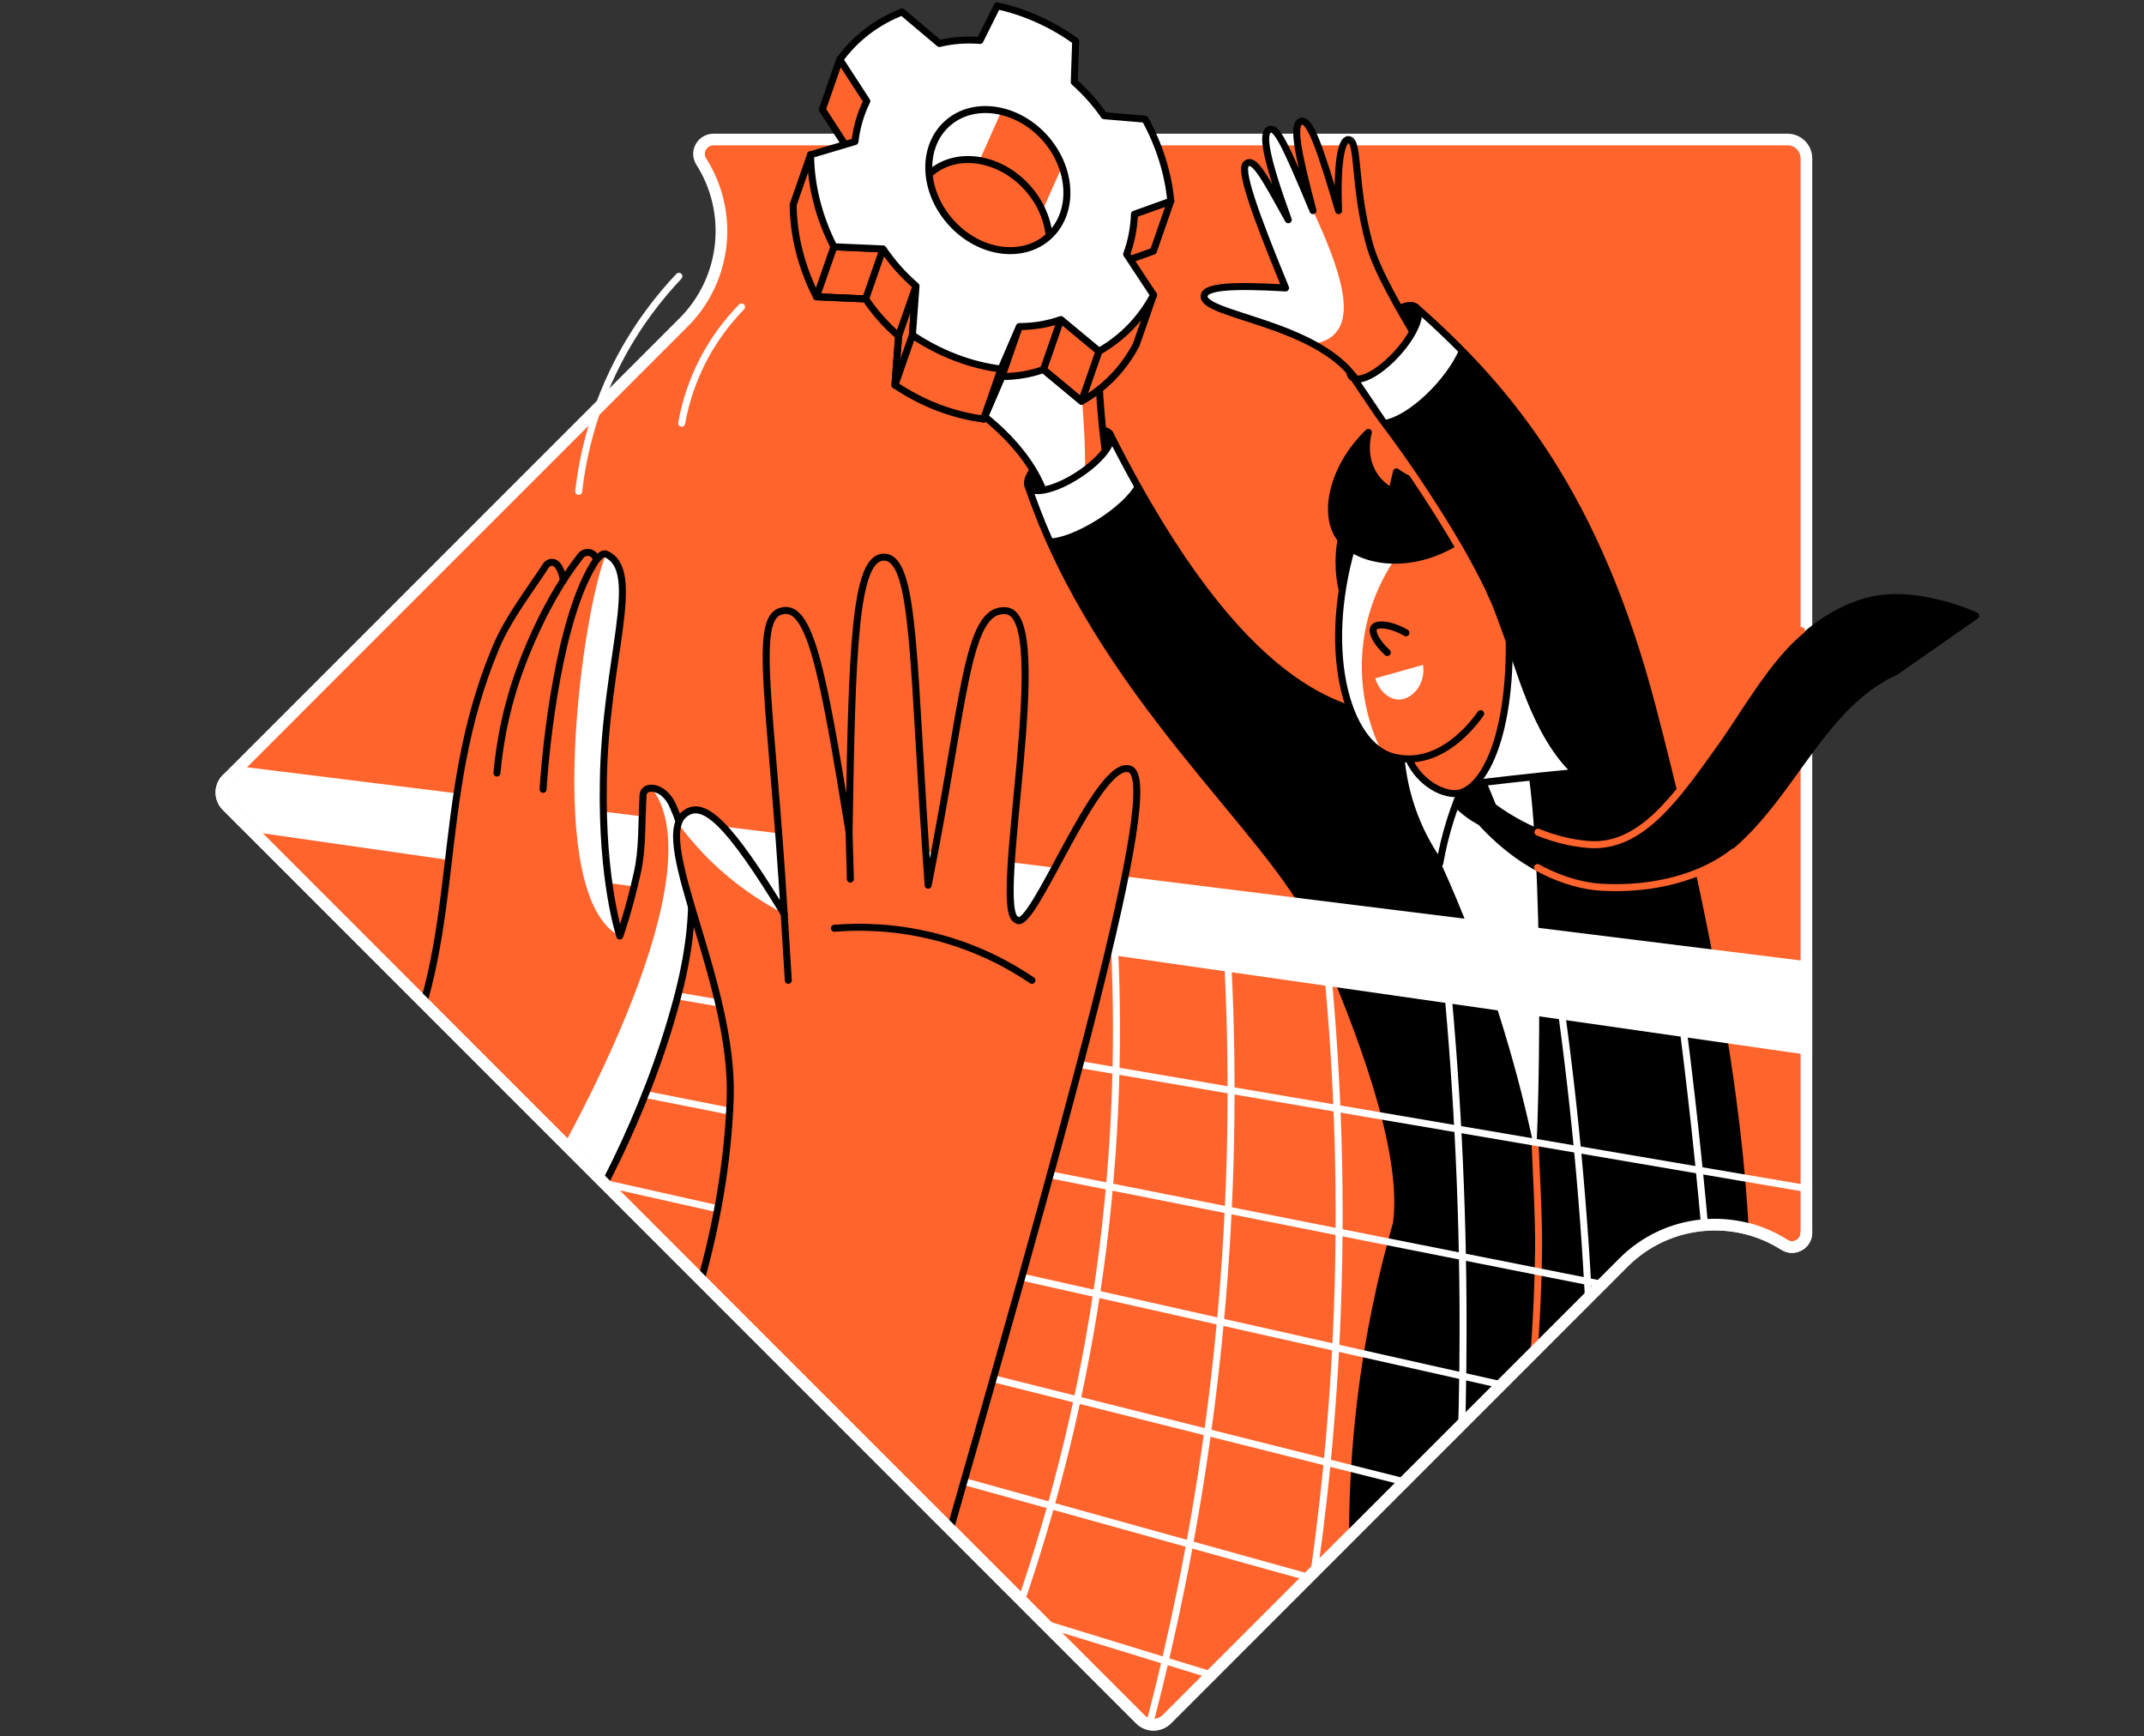 <svg width="368" height="298" viewBox="0 0 368 298" fill="none" xmlns="http://www.w3.org/2000/svg">
<rect x="0" y="0" width="368" height="298" fill="#333333" stroke="none"/>
<path d="M117.329 55.333L38.95 133.715C37.684 134.978 37.684 137.028 38.95 138.291L195.705 295.053C196.971 296.316 199.018 296.316 200.284 295.053L278.663 216.67C286.165 209.168 297.698 208.162 306.287 213.642C307.915 214.683 310.057 213.473 310.057 211.539V27.181C310.057 25.395 308.604 23.946 306.818 23.946H122.457C120.526 23.946 119.32 26.081 120.357 27.716C125.84 36.298 124.827 47.837 117.329 55.336" fill="#FF642D"/>
<path d="M117.329 55.333L38.95 133.715C37.684 134.978 37.684 137.028 38.95 138.291L195.705 295.053C196.971 296.316 199.018 296.316 200.284 295.053L278.663 216.67C286.165 209.168 297.698 208.162 306.287 213.642C307.915 214.683 310.057 213.473 310.057 211.539V27.181C310.057 25.395 308.604 23.946 306.818 23.946H122.457C120.526 23.946 119.32 26.081 120.357 27.716C125.84 36.298 124.827 47.837 117.329 55.336" stroke="white" stroke-width="2" stroke-linecap="round" stroke-linejoin="round"/>
<mask id="mask0_7481_1234" style="mask-type:luminance" maskUnits="userSpaceOnUse" x="38" y="16" width="314" height="280">
<path d="M117.329 55.333L38.95 133.715C37.684 134.978 37.684 137.028 38.95 138.291L195.704 295.053C196.971 296.316 199.018 296.316 200.284 295.053L278.663 216.67C286.165 209.168 297.698 208.162 306.287 213.642C307.915 214.683 310.057 213.473 310.057 211.539V139.543L351.366 96.606L310.057 103.366V27.181C310.057 25.395 308.604 23.946 306.818 23.946H233.865L218.96 16.015L212.523 23.946H122.46C120.529 23.946 119.323 26.081 120.361 27.716C125.844 36.298 124.831 47.838 117.332 55.336" fill="white"/>
</mask>
<g mask="url(#mask0_7481_1234)">
<path d="M185.127 81.467C188.982 78.948 191.39 75.807 190.504 74.45C189.617 73.094 185.774 74.037 181.918 76.556C178.063 79.075 175.655 82.217 176.541 83.573C177.428 84.929 181.271 83.986 185.127 81.467Z" fill="black" stroke="black" stroke-width="1.2" stroke-linecap="round" stroke-linejoin="round"/>
<path d="M179.87 86.8C177.693 77.54 168.566 70.966 165.971 69.306C167.128 64.484 168.288 59.659 169.446 54.837L184.372 51.305L188.632 65.437C188.716 67.266 188.839 69.151 189.011 71.093C189.296 74.325 189.683 77.392 190.14 80.287C186.929 82.235 183.082 84.855 179.87 86.804V86.8Z" fill="#FF642D"/>
<path d="M186.212 77.269C186.089 72.489 185.723 68.044 185.216 63.981L174.243 53.704L169.446 54.84C168.288 59.662 167.128 64.488 165.971 69.31C168.563 70.97 177.693 77.547 179.87 86.804C181.851 85.601 184.073 84.145 186.24 82.749C186.265 80.976 186.261 79.154 186.215 77.272L186.212 77.269Z" fill="white"/>
<path d="M179.87 86.8C177.693 77.54 168.566 70.966 165.971 69.306C167.128 64.484 168.288 59.659 169.446 54.837L184.372 51.305L188.632 65.437C188.716 67.266 188.839 69.151 189.011 71.093C189.296 74.325 189.683 77.392 190.14 80.287C186.929 82.235 183.082 84.855 179.87 86.804V86.8Z" stroke="black" stroke-width="1.2" stroke-linecap="round" stroke-linejoin="round"/>
<path d="M239.726 60.712C242.76 57.398 244.251 53.825 243.056 52.731C241.862 51.637 238.433 53.436 235.399 56.75C232.365 60.063 230.874 63.636 232.069 64.731C233.263 65.825 236.692 64.025 239.726 60.712Z" fill="black" stroke="black" stroke-width="1.2" stroke-linecap="round" stroke-linejoin="round"/>
<path d="M230.113 90.321C229.67 91.851 229.244 93.926 229.233 96.398C229.216 100.141 230.158 103.116 230.908 104.942C232.286 100.362 233.669 95.783 235.047 91.204L230.116 90.324L230.113 90.321Z" fill="black"/>
<path d="M244.125 59.666C240.003 52.811 236.289 46.353 235.065 41.936C232.241 31.75 233.359 23.946 231.446 23.946C230.215 23.946 229.441 27.973 229.757 36.147C226.606 25.535 224.862 20.302 223.3 20.823C221.781 21.329 222.709 26.091 225.361 36.147C220.296 23.946 219.034 21.747 217.905 22.226C216.568 22.788 217.068 26.573 221.116 37.715C216.741 29.788 215.239 27.079 213.913 28.106C212.728 29.024 215.182 36.143 220.655 49.417C211.898 48.921 206.896 49.111 206.682 50.764C206.249 54.109 225.889 55.35 232.649 65.019C233.187 65.916 233.721 66.816 234.259 67.713C234.706 67.804 238.188 68.441 241.153 65.979C244.051 63.57 244.118 60.14 244.121 59.666H244.125Z" fill="#FF642D"/>
<path d="M228.808 57.577C232.448 54.348 230.359 46.892 225.361 36.147C220.296 23.946 219.034 21.748 217.905 22.226C216.568 22.789 217.068 26.573 221.116 37.715C216.741 29.788 215.239 27.08 213.913 28.107C212.728 29.024 215.183 36.143 220.655 49.417C211.898 48.921 206.896 49.111 206.682 50.764C206.362 53.236 217.004 54.562 225.312 58.99C227.236 58.762 228.277 58.044 228.804 57.577H228.808Z" fill="white"/>
<path d="M244.125 59.666C240.003 52.811 236.289 46.353 235.065 41.936C232.241 31.75 233.359 23.946 231.446 23.946C230.215 23.946 229.441 27.973 229.757 36.147C226.606 25.535 224.862 20.302 223.3 20.823C221.781 21.329 222.709 26.091 225.361 36.147C220.296 23.946 219.034 21.747 217.905 22.226C216.568 22.788 217.068 26.573 221.116 37.715C216.741 29.788 215.239 27.079 213.913 28.106C212.728 29.024 215.182 36.143 220.655 49.417C211.898 48.921 206.896 49.111 206.682 50.764C206.249 54.109 225.889 55.35 232.649 65.019C233.187 65.916 233.721 66.816 234.259 67.713C234.706 67.804 238.188 68.441 241.153 65.979C244.051 63.57 244.118 60.14 244.121 59.666H244.125Z" stroke="black" stroke-width="1.2" stroke-linecap="round" stroke-linejoin="round"/>
<path d="M283.58 121.24C274.151 85.232 259.161 66.89 243.126 52.811C244.195 53.978 242.715 57.471 239.735 60.721C237.094 63.605 234.161 65.335 232.656 65.015C232.603 65.093 232.603 65.093 232.55 65.17C243.232 80.944 257.887 102.951 257.887 110.084C250.99 114.487 244.09 118.891 237.193 123.294C231.009 121.229 213.674 120.466 190.513 74.469C191.382 75.83 188.98 78.961 185.132 81.475C181.277 83.994 177.433 84.936 176.547 83.579C176.508 83.515 176.48 83.448 176.455 83.378C188.533 119.207 218.503 142.835 225.762 159.155C233.479 176.501 241.343 197.449 239.697 209.935C238.367 214.574 237.143 219.488 236.088 224.672C232.634 241.621 231.832 257.114 232.255 270.324C253.973 256.801 277.443 246.077 299.161 232.554C301.563 210.614 297.065 172.72 283.58 121.233V121.24Z" fill="black"/>
<path d="M194.99 82.949C193.524 80.308 192.029 77.49 190.51 74.476C191.378 75.837 188.976 78.968 185.128 81.482C181.274 84.001 177.429 84.943 176.543 83.586C176.504 83.522 176.476 83.455 176.452 83.385C177.496 86.487 178.682 89.494 179.969 92.417C184.07 92.477 192.831 87.159 194.99 82.949Z" fill="white"/>
<path d="M250.554 59.782C248.113 57.32 245.634 55.013 243.122 52.811C244.192 53.978 242.711 57.471 239.732 60.721C237.091 63.605 234.157 65.335 232.652 65.015C232.599 65.093 232.599 65.093 232.546 65.17C234.048 67.389 235.631 69.735 237.242 72.144C241.747 71.578 248.38 65.026 250.551 59.782H250.554Z" fill="white"/>
<path d="M283.58 121.24C274.151 85.232 259.161 66.89 243.126 52.811C244.195 53.978 242.715 57.471 239.735 60.721C237.094 63.605 234.161 65.335 232.656 65.015C232.603 65.093 232.603 65.093 232.55 65.17C243.232 80.944 257.887 102.951 257.887 110.084C250.99 114.487 244.09 118.891 237.193 123.294C231.009 121.229 213.674 120.466 190.513 74.469C191.382 75.83 188.98 78.961 185.132 81.475C181.277 83.994 177.433 84.936 176.547 83.579C176.508 83.515 176.48 83.448 176.455 83.378C188.533 119.207 218.503 142.835 225.762 159.155C233.479 176.501 241.343 197.449 239.697 209.935C238.367 214.574 237.143 219.488 236.088 224.672C232.634 241.621 231.832 257.114 232.255 270.324C253.973 256.801 277.443 246.077 299.161 232.554C301.563 210.614 297.065 172.72 283.58 121.233V121.24Z" stroke="black" stroke-width="1.2" stroke-linecap="round" stroke-linejoin="round"/>
<path d="M249.372 130.251L242.767 140C246.45 147.337 250.129 155.623 253.495 164.835C258.612 178.84 261.848 191.832 263.923 203.129C265.073 191.822 265.801 136.195 261.32 125.432C257.335 127.036 253.354 128.644 249.369 130.247L249.372 130.251Z" fill="white" stroke="black" stroke-width="1.2" stroke-linecap="round" stroke-linejoin="round"/>
<path d="M248.398 136.037C249.19 137.166 250.628 138.914 252.946 140.38C254.852 141.583 256.649 142.153 257.884 142.438C256.635 139.392 255.39 136.35 254.142 133.304L248.398 136.037Z" fill="black" stroke="black" stroke-width="1.2" stroke-linecap="round" stroke-linejoin="round"/>
<path d="M321.452 102.94C308.791 105.737 300.423 119.647 295.373 126.748C288.293 136.705 281.747 145.726 272.526 144.921C268.664 144.583 262.871 143.271 256.255 138.453C255.552 139.322 254.848 140.194 254.145 141.063C262.365 150.066 270.711 152.033 274.805 152.265C304.57 153.97 306.508 123.839 325.356 115.268L339.101 105.673C335.971 104.245 327.875 101.523 321.456 102.94H321.452Z" fill="black" stroke="black" stroke-width="1.2" stroke-linecap="round" stroke-linejoin="round"/>
<path d="M309.192 108.209C303.571 112.686 298.285 122.021 294.997 126.649C287.917 136.606 281.748 145.726 272.526 144.921C270.264 144.724 267.341 144.193 263.976 142.818" stroke="#FF642D" stroke-width="1.2" stroke-linecap="round" stroke-linejoin="round"/>
<path d="M263.902 148.888C268.428 151.371 272.367 152.124 274.805 152.265C284.202 152.803 292.327 150.337 297.585 146.212" stroke="#FF642D" stroke-width="1.2" stroke-linecap="round" stroke-linejoin="round"/>
<path d="M240.495 130.251C240.731 132.78 241.311 136.195 242.767 140C244.093 143.465 245.732 146.183 247.125 148.146C247.533 145.839 248.131 143.25 249.021 140.475C249.703 138.347 250.452 136.42 251.212 134.697C253.871 134.362 256.554 134.042 259.27 133.736C263.061 133.307 266.807 132.92 270.5 132.565C263.24 125.978 260.406 112.648 259.125 110.587C257.831 109.071 258.552 117.364 257.258 115.848L240.495 130.251Z" fill="white" stroke="black" stroke-width="1.2" stroke-linecap="round" stroke-linejoin="round"/>
<path d="M258.721 102.94C260.434 124.131 255.253 135.136 250.424 136.125C248.046 136.61 243.752 134.591 241.789 130.247C241.089 121.265 240.393 112.282 239.693 103.299L258.721 102.937V102.94Z" fill="#FF642D" stroke="black" stroke-width="1.2" stroke-linecap="round" stroke-linejoin="round"/>
<path d="M254.145 122.478C251.711 125.939 246.2 131.703 239.152 129.91C231.048 127.849 226.437 111.114 232.617 91.978L255.496 85.583L260.518 99.191L254.149 122.478H254.145Z" fill="#FF642D"/>
<path d="M232.613 91.981C226.954 109.51 230.348 125.014 237.189 129.08C235.877 126.431 232.863 119.467 233.992 110.351C235.199 100.605 240.411 94.313 242.363 92.168L232.613 91.978V91.981Z" fill="white"/>
<path d="M254.145 122.478C251.711 125.939 246.2 131.703 239.152 129.91C231.048 127.849 226.437 111.114 232.617 91.978L255.496 85.583" stroke="black" stroke-width="1.2" stroke-linecap="round" stroke-linejoin="round"/>
<path d="M234.868 74.205C228.804 80.083 227.092 87.919 229.761 91.995C233.004 96.947 244.132 98.537 253.143 90.673C252.024 85.865 250.245 84.264 248.782 83.716C247.143 83.097 245.581 83.684 242.792 82.661C241.392 82.147 240.344 81.468 239.69 80.987C239.433 82.101 239.173 83.216 238.916 84.335C238.128 83.913 236.957 83.132 236.011 81.781C233.756 78.56 234.699 74.832 234.864 74.209L234.868 74.205Z" fill="black" stroke="black" stroke-width="1.2" stroke-linecap="round" stroke-linejoin="round"/>
<path d="M238.114 111.979C236.264 110.291 235.329 108.452 235.814 107.717C236.331 106.932 238.659 107.08 241.318 108.603" stroke="black" stroke-width="1.2" stroke-linecap="round" stroke-linejoin="round"/>
<path d="M236.063 116.418C236.679 118.567 238.402 120.041 240.077 120.058C242.335 120.083 244.758 117.473 244.251 114.107C241.522 114.878 238.793 115.648 236.063 116.415V116.418Z" fill="white"/>
<path d="M256.382 66.091L239.693 75.834C246.393 85.988 253.107 96.736 256.167 103.936C256.92 105.705 260.989 117.449 263.441 123.136C264.278 125.081 263.887 119.605 263.887 120.058C266.304 132.122 273.788 131.222 276.563 130.831L283.58 121.24C276.816 95.421 267.197 78.683 256.382 66.088V66.091Z" fill="black"/>
<path d="M276.56 130.835L275.709 131.999C277.629 130.775 277.629 130.687 276.56 130.835Z" fill="black"/>
<path d="M235.772 72.109C238.765 76.013 241.832 80.311 244.881 85.01C248.592 90.732 251.933 96.275 254.511 101.723" stroke="#FF642D" stroke-width="1.2" stroke-linecap="round" stroke-linejoin="round"/>
<path d="M263.473 196.032C263.677 200.977 264.148 209.07 264.081 214.451C263.983 222.357 263.56 229.824 262.931 236.802" stroke="#FF642D" stroke-width="1.2" stroke-linecap="round" stroke-linejoin="round"/>
<path d="M60.668 177.89L360.13 237.309" stroke="white" stroke-width="1.2" stroke-miterlimit="10"/>
<path d="M71.838 195.919L355.78 259.685" stroke="white" stroke-width="1.2" stroke-miterlimit="10"/>
<path d="M83.526 214.785L345.291 280.471" stroke="white" stroke-width="1.2" stroke-miterlimit="10"/>
<path d="M96.015 234.942L343.892 303.856" stroke="white" stroke-width="1.2" stroke-miterlimit="10"/>
<path d="M109.918 257.378L342.095 328.638" stroke="white" stroke-width="1.2" stroke-miterlimit="10"/>
<path d="M405.318 220.237L97.475 167.705" stroke="white" stroke-width="1.2" stroke-miterlimit="10"/>
<path d="M26.7 129.73L38.464 142.061L344.609 185.952L347.602 169.625L26.7 129.73Z" fill="white"/>
<path d="M191.136 159.309C192.096 176.111 191.846 196.067 188.769 218.246C183.187 258.475 170.441 290.597 159.309 312.857" stroke="white" stroke-width="1.2" stroke-miterlimit="10"/>
<path d="M210.399 159.309C211.563 177.24 211.753 197.481 210.083 219.561C207.216 257.444 199.693 289.911 191.635 315.691" stroke="white" stroke-width="1.2" stroke-miterlimit="10"/>
<path d="M227.447 162.464C229.378 180.887 230.405 201.832 229.55 224.823C228.203 261.081 222.544 292.507 216.072 317.833" stroke="white" stroke-width="1.2" stroke-miterlimit="10"/>
<path d="M247.969 164.571C249.924 184.045 251.148 205.349 251.127 228.245C251.092 262.439 248.282 293.361 244.29 320.306" stroke="white" stroke-width="1.2" stroke-miterlimit="10"/>
<path d="M267.176 167.726C269.951 186.602 272.068 207.378 272.965 229.821C274.344 264.377 272.533 295.563 269.346 322.501" stroke="white" stroke-width="1.2" stroke-miterlimit="10"/>
<path d="M288.117 170.627C290.129 185.561 291.842 201.086 293.168 217.17C296.34 255.703 296.822 291.75 295.609 324.801" stroke="white" stroke-width="1.2" stroke-miterlimit="10"/>
<path d="M95.445 217.775C101.045 208.845 110.745 191.983 116.217 171.405C120.273 156.151 118.95 145.979 115.447 138.193C113.907 134.77 110.907 135.02 110.826 136.223C110.463 141.46 110.305 145.628 109.405 149.718C107.966 156.256 106.384 160.639 106.384 160.639C106.384 160.639 103.239 151.347 103.559 134.187C102.472 115.198 110.477 97.967 104.02 95.09C102.803 94.549 100.788 98.431 96.233 104.752C97.218 101.956 96.905 98.196 95.537 96.831C95.006 96.3 94.112 96.437 93.704 97.067C90.905 101.396 87.268 105.979 85.108 111.125C73.98 137.633 79.952 161.05 67.607 185.199C77.487 197.628 85.566 205.342 95.445 217.771V217.775Z" fill="#FF642D"/>
<path d="M102.378 96.061C102.342 95.948 102.307 95.839 102.265 95.737C101.829 94.668 100.387 94.478 99.673 95.386C96.557 99.349 93.3 104.766 90.177 112.472C86.498 121.546 85.421 129.642 85.123 135.098L93.216 135.463C93.669 128.144 95.941 105.54 102.378 96.061Z" fill="#FF642D"/>
<path d="M106.384 160.639C106.384 160.639 103.239 151.347 103.559 134.187C102.473 115.198 110.478 97.967 104.02 95.09C99.817 105.318 93.166 153.897 106.384 160.639Z" fill="white"/>
<path d="M95.445 217.775C101.044 208.845 110.745 191.983 116.217 171.405C120.273 156.151 118.95 145.979 115.447 138.192C114.54 136.174 113.129 135.439 112.102 135.417L112.014 135.46C122.348 149.581 100.661 191.382 88.949 209.928C91.049 212.376 93.201 214.95 95.445 217.775Z" fill="white"/>
<path d="M93.216 135.463C93.669 128.144 95.941 105.54 102.378 96.061C102.343 95.948 102.307 95.839 102.265 95.737C101.829 94.668 100.387 94.478 99.673 95.386C96.557 99.349 93.3 104.766 90.177 112.472C87.011 120.28 85.773 127.363 85.299 132.664" stroke="black" stroke-width="1.2" stroke-linecap="round" stroke-linejoin="round"/>
<path d="M96.69 99.603C96.507 98.421 96.117 97.411 95.537 96.835C95.006 96.303 94.112 96.441 93.704 97.07C90.905 101.4 87.268 105.983 85.108 111.128C73.98 137.637 79.952 161.054 67.607 185.202C77.487 197.632 85.566 205.345 95.445 217.775C101.045 208.845 110.745 191.983 116.217 171.405C120.273 156.151 118.95 145.979 115.447 138.193C113.907 134.77 110.477 134.57 110.375 136.466C110.094 141.71 110.302 145.628 109.405 149.718C107.966 156.256 106.384 160.639 106.384 160.639C106.384 160.639 103.239 151.347 103.559 134.187C103.834 113.249 110.477 97.967 104.02 95.09C103.594 94.9 103.07 95.252 102.378 96.057" stroke="black" stroke-width="1.2" stroke-linecap="round" stroke-linejoin="round"/>
<path d="M111.417 242.989C117.069 232.321 124.613 209.664 125.355 187.232C126.002 167.782 112.036 144.643 117.329 139.853C120.719 136.786 125.376 141.706 134.601 156.84C132.502 121.933 129.273 106.756 133.792 104.98C139.026 102.926 141.217 115.131 145.74 142.811C146.226 111.276 146.707 95.607 151.712 95.618C157.245 95.628 156.59 114.364 159.309 151.923C165.682 120.216 165.76 104.171 172.702 104.818C181.115 105.603 170.044 156.408 174.479 157.836C177.06 160.635 188.22 129.723 193.985 132.02C199.63 134.267 184.436 186.159 158.353 279.078C144.576 265.952 125.193 256.115 111.417 242.985V242.989Z" fill="#FF642D"/>
<path d="M117.329 139.853C116.9 140.24 116.615 140.757 116.428 141.372C117.656 143.039 119.094 144.784 120.776 146.535C125.541 151.501 130.553 154.737 134.601 156.84C125.376 141.706 120.719 136.782 117.329 139.853Z" fill="white"/>
<path d="M111.417 242.989C117.069 232.321 124.592 210.881 125.334 188.449C125.981 168.999 112.036 144.643 117.329 139.853C120.719 136.786 125.376 141.706 134.601 156.84C132.502 121.933 129.273 106.756 133.792 104.98C139.026 102.926 141.217 115.131 145.74 142.811C146.226 111.276 146.707 95.607 151.712 95.618C157.245 95.628 156.591 114.364 159.309 151.923C165.682 120.216 165.76 104.171 172.702 104.818C181.115 105.603 170.044 156.408 174.479 157.836C177.06 160.635 188.428 129.723 193.985 132.02C199.601 134.338 183.922 189.901 158.353 279.078C144.576 265.952 125.193 256.115 111.417 242.985V242.989Z" stroke="black" stroke-width="1.2" stroke-linecap="round" stroke-linejoin="round"/>
<path d="M135.305 168.243C135.203 166.572 135.101 164.905 134.995 163.235C134.865 161.103 134.731 158.975 134.601 156.844" stroke="black" stroke-width="1.2" stroke-linecap="round" stroke-linejoin="round"/>
<path d="M145.958 150.868L145.74 142.811" stroke="black" stroke-width="1.2" stroke-linecap="round" stroke-linejoin="round"/>
<path d="M143.222 159.309C147.267 158.982 153.239 158.965 160.171 160.681C167.87 162.587 173.596 165.851 177.12 168.243" stroke="black" stroke-width="1.2" stroke-linecap="round" stroke-linejoin="round"/>
</g>
<path d="M190.689 52.66L190.383 52.195C191.189 50.032 191.632 47.718 191.72 45.34L197.966 43.1L200.952 34.518L195.353 32.805C194.822 31.529 194.224 30.266 193.541 29.024L186.521 28.434C185.8 27.389 185.005 26.376 184.133 25.395C183.261 24.413 182.346 23.506 181.397 22.666L181.636 15.624C177.437 12.624 172.826 10.581 168.176 9.578L165.218 15.519C162.844 15.329 160.495 15.498 158.254 16.043L151.842 10.633C150.903 10.999 149.989 11.428 149.092 11.91L148.385 9.582L144.133 10.215L141.147 18.797L145.782 25.94C144.72 28.075 144.038 30.417 143.749 32.879L142.526 33.242L142.142 27.378L139.124 26.555L136.138 35.137C136.181 40.343 137.507 45.776 140.137 50.929L148.575 51.298C149.356 52.459 150.228 53.588 151.192 54.671C152.155 55.755 153.172 56.754 154.234 57.664L153.612 66.088C158.419 69.306 163.66 71.262 168.827 71.916L171.967 64.621C174.447 64.621 176.853 64.224 179.097 63.418L185.649 68.863C187.612 67.748 189.426 66.362 191.044 64.685C192.645 63.025 193.96 61.178 195.008 59.201L197.994 50.62L192.328 50.936L190.693 52.663L190.689 52.66ZM177.134 49.033C172.717 53.198 165.081 52.192 160.185 46.684C155.289 41.176 155.191 33.47 159.844 29.577C164.374 25.785 171.735 27.034 176.395 32.278C181.056 37.522 181.432 44.978 177.134 49.033Z" fill="#FF642D"/>
<path d="M156.488 38.355C156.2 34.947 157.311 31.698 159.844 29.577C162.119 27.67 165.112 27.041 168.116 27.551L174.028 14.277L165.457 15.051L165.221 15.526C162.847 15.336 160.498 15.505 158.258 16.05L157.885 15.733L156.432 15.863C156.432 15.863 139.708 25.107 148.649 32.169C153.144 35.718 155.377 37.48 156.488 38.359V38.355Z" fill="white"/>
<path d="M190.974 50.342C191.213 49.452 191.396 48.545 191.523 47.62L186.876 28.465L186.528 28.437C185.807 27.393 185.012 26.38 184.14 25.398C184.045 25.293 183.943 25.194 183.848 25.089L178.91 36.175C180.303 39.281 180.521 42.636 179.487 45.45C184.404 47.493 188.835 49.413 190.974 50.345V50.342Z" fill="white"/>
<path d="M190.689 52.66L190.383 52.195C191.189 50.032 191.632 47.718 191.72 45.34L197.966 43.1L200.952 34.518L195.353 32.805C194.822 31.529 194.224 30.266 193.541 29.024L186.521 28.434C185.8 27.389 185.005 26.376 184.133 25.395C183.261 24.413 182.346 23.506 181.397 22.666L181.636 15.624C177.437 12.624 172.826 10.581 168.176 9.578L165.218 15.519C162.844 15.329 160.495 15.498 158.254 16.043L151.842 10.633C150.903 10.999 149.989 11.428 149.092 11.91L148.385 9.582L144.133 10.215L141.147 18.797L145.782 25.94C144.72 28.075 144.038 30.417 143.749 32.879L142.526 33.242L142.142 27.378L139.124 26.555L136.138 35.137C136.181 40.343 137.507 45.776 140.137 50.929L148.575 51.298C149.356 52.459 150.228 53.588 151.192 54.671C152.155 55.755 153.172 56.754 154.234 57.664L153.612 66.088C158.419 69.306 163.66 71.262 168.827 71.916L171.967 64.621C174.447 64.621 176.853 64.224 179.097 63.418L185.649 68.863C187.612 67.748 189.426 66.362 191.044 64.685C192.645 63.025 193.96 61.178 195.008 59.201L197.994 50.62L192.328 50.936L190.693 52.663L190.689 52.66ZM177.134 49.033C172.717 53.198 165.081 52.192 160.185 46.684C155.289 41.176 155.191 33.47 159.844 29.577C164.374 25.785 171.735 27.034 176.395 32.278C181.056 37.522 181.432 44.978 177.134 49.033Z" stroke="black" stroke-width="1.2" stroke-linecap="round" stroke-linejoin="round"/>
<path d="M143.13 42.351L140.141 50.936L148.578 51.305L151.564 42.72L143.13 42.351Z" stroke="black" stroke-width="1.2" stroke-linecap="round" stroke-linejoin="round"/>
<path d="M156.597 57.51L153.611 66.091L154.237 57.668L157.223 49.086L156.597 57.51Z" stroke="black" stroke-width="1.2" stroke-linecap="round" stroke-linejoin="round"/>
<path d="M171.813 63.334L168.827 71.919L171.967 64.625L174.953 56.039L171.813 63.334Z" fill="black" stroke="black" stroke-width="1.2" stroke-linecap="round" stroke-linejoin="round"/>
<path d="M182.083 54.837L179.097 63.419L185.646 68.863L188.632 60.278L182.083 54.837Z" stroke="black" stroke-width="1.2" stroke-linecap="round" stroke-linejoin="round"/>
<path d="M187.126 16.817C186.254 15.835 185.34 14.928 184.39 14.087L184.629 7.046C180.43 4.046 175.819 2.002 171.169 1L168.211 6.94C165.837 6.75 163.488 6.919 161.247 7.464L154.836 2.055C152.75 2.864 150.763 3.954 148.927 5.347C147.07 6.758 145.48 8.397 144.143 10.215L148.779 17.358C147.717 19.493 147.035 21.835 146.746 24.297L139.132 26.559C139.174 31.764 140.5 37.198 143.131 42.351L151.568 42.72C152.349 43.881 153.221 45.01 154.185 46.093C155.149 47.176 156.165 48.175 157.227 49.086L156.605 57.51C161.413 60.728 166.653 62.683 171.82 63.338L174.961 56.043C177.44 56.043 179.846 55.646 182.09 54.84L188.642 60.285C190.605 59.17 192.42 57.784 194.037 56.106C195.638 54.446 196.953 52.6 198.001 50.623L193.38 43.621C194.185 41.458 194.628 39.143 194.716 36.766L200.963 34.525C200.513 29.791 199.025 24.973 196.538 20.45L189.518 19.859C188.797 18.814 188.002 17.801 187.13 16.82L187.126 16.817ZM180.12 40.455C175.703 44.619 168.067 43.614 163.171 38.106C158.275 32.598 158.177 24.892 162.83 20.998C167.36 17.207 174.721 18.456 179.382 23.7C184.042 28.944 184.418 36.4 180.12 40.455Z" fill="white" stroke="black" stroke-width="1.2" stroke-linecap="round" stroke-linejoin="round"/>
<path d="M127.279 52.677C125.137 54.872 122.26 58.333 119.991 63.19C118.313 66.781 117.459 70.076 117.005 72.63" stroke="white" stroke-width="1.2" stroke-linecap="round" stroke-linejoin="round"/>
<path d="M116.527 47.419C113.319 50.803 109.303 55.772 105.894 62.472C101.495 71.118 99.929 79.059 99.325 84.335" stroke="white" stroke-width="1.2" stroke-linecap="round" stroke-linejoin="round"/>
<path d="M38.95 133.715C37.684 134.978 37.684 137.028 38.95 138.291L195.705 295.053C196.971 296.316 199.018 296.316 200.284 295.053L278.663 216.67C286.165 209.168 297.698 208.162 306.287 213.642C307.915 214.683 310.057 213.473 310.057 211.539" stroke="white" stroke-width="2" stroke-linecap="round" stroke-linejoin="round"/>
</svg>

